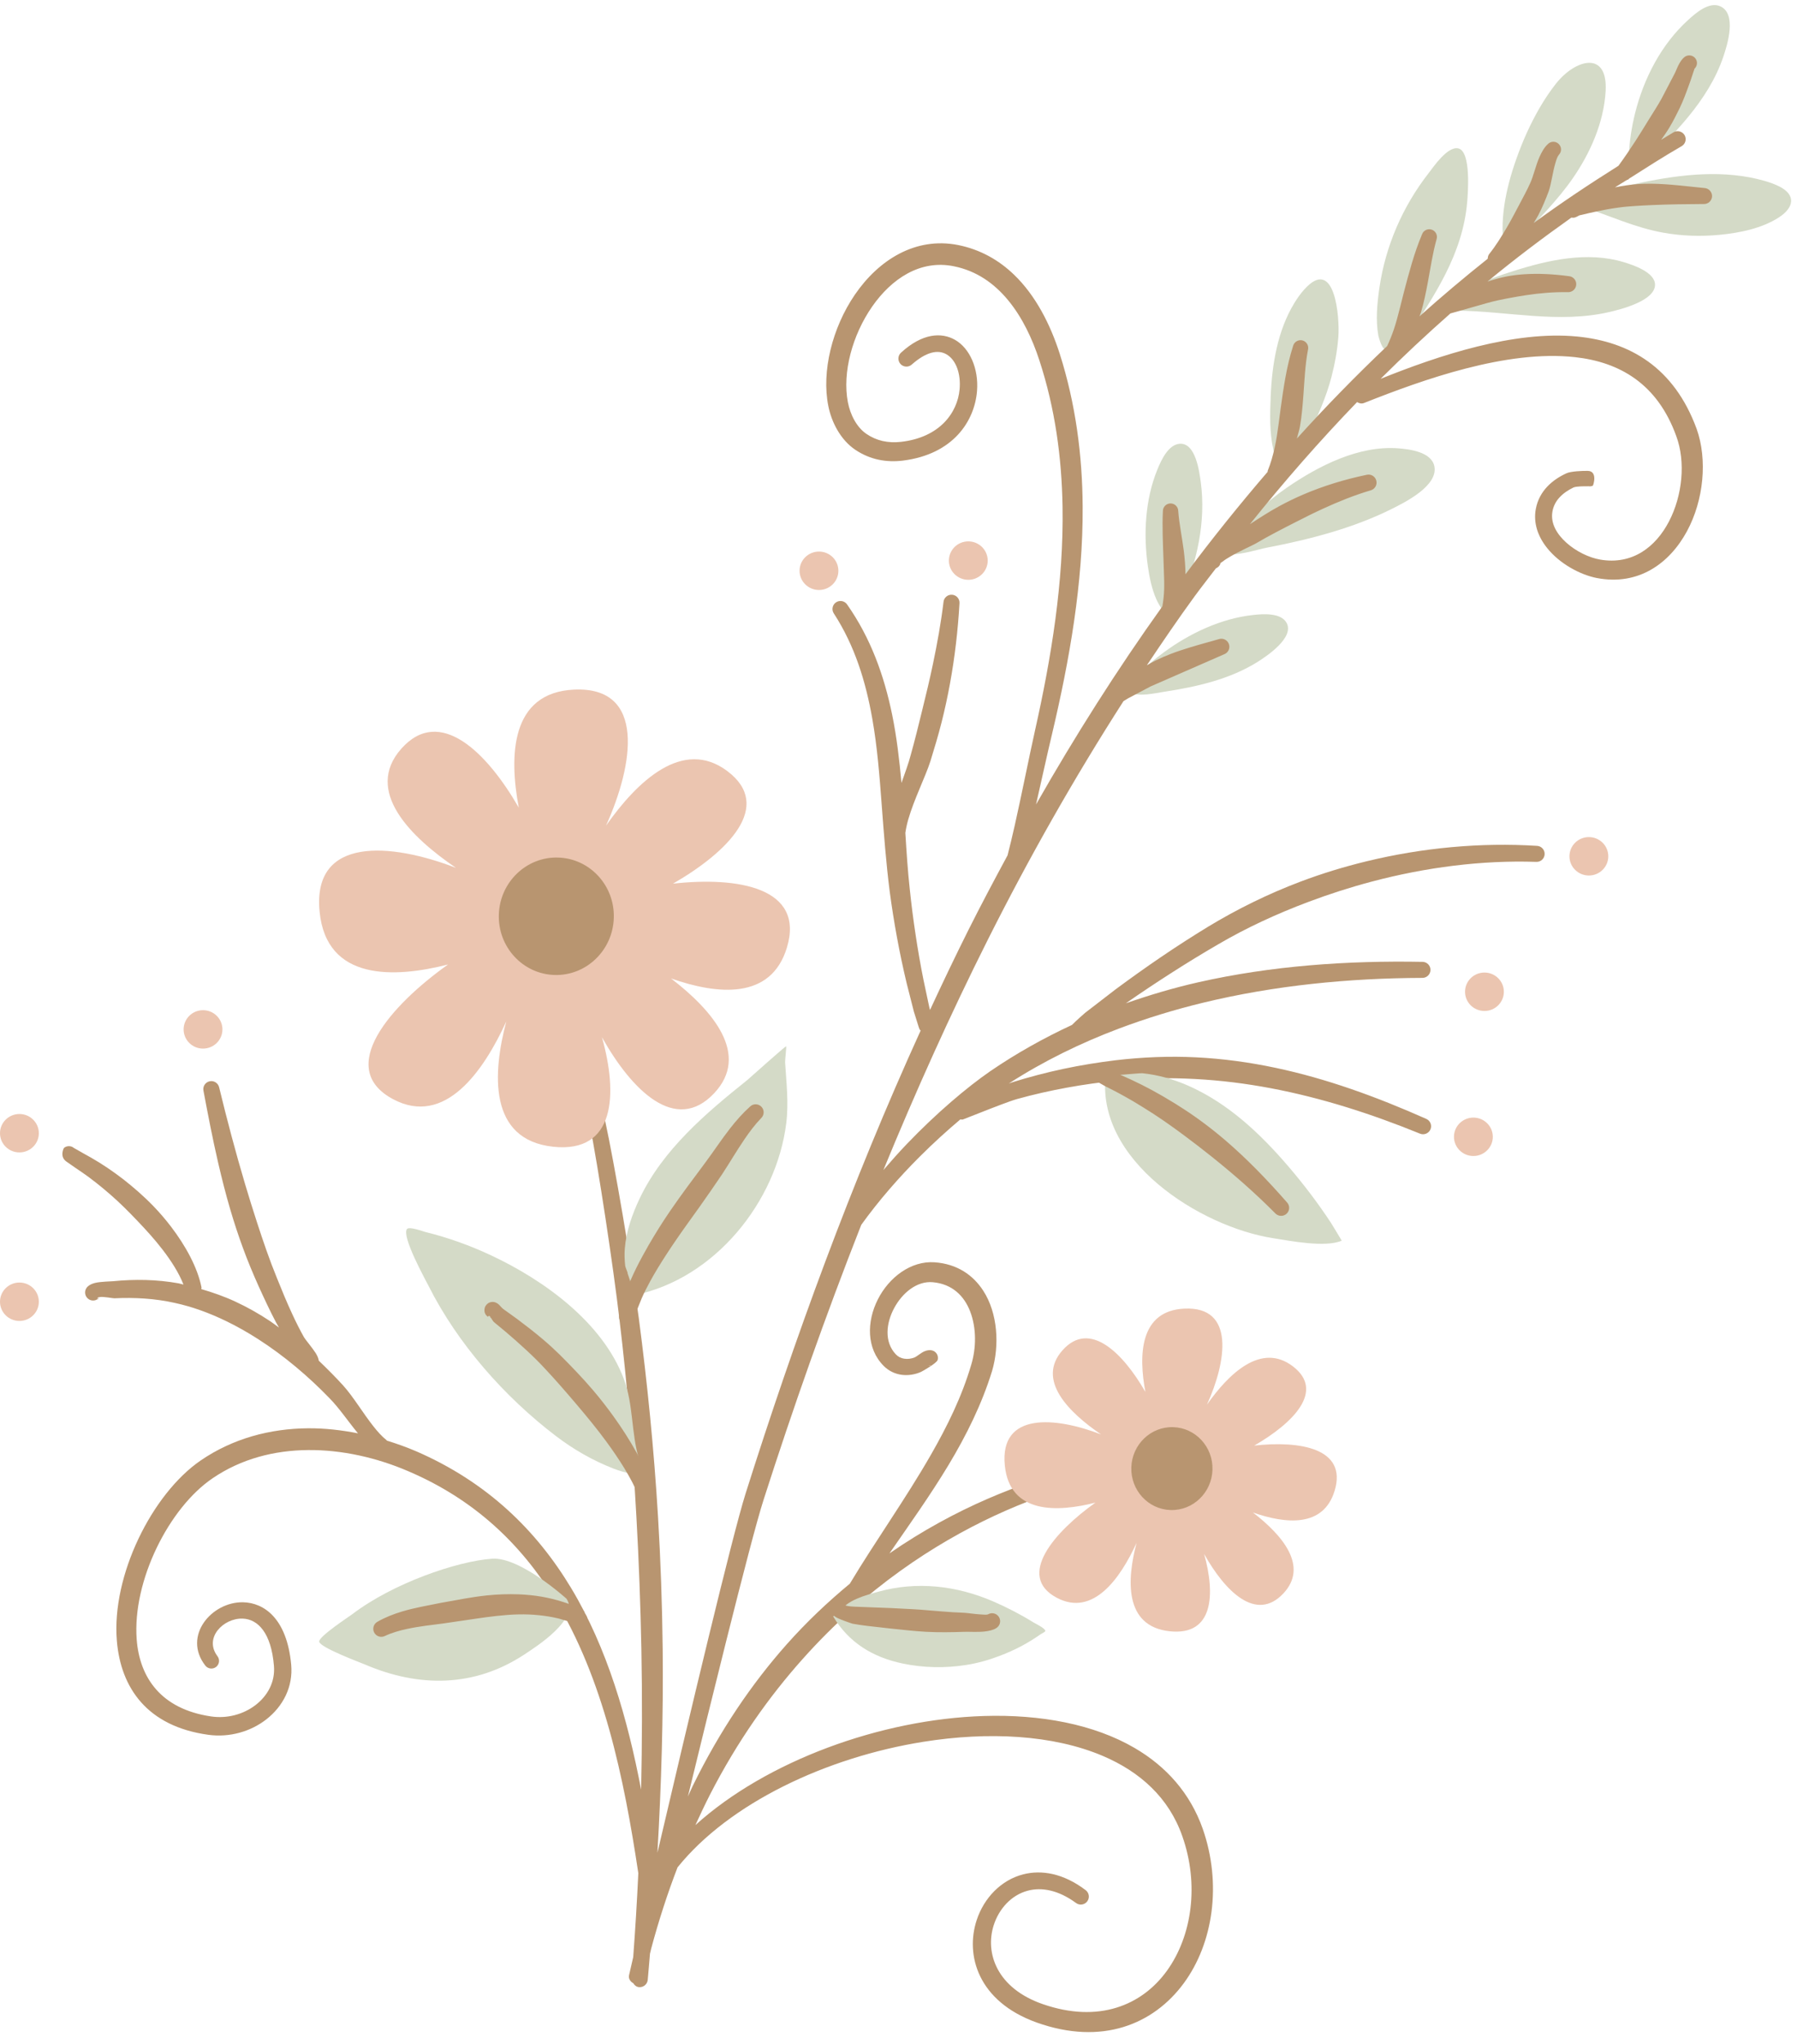 <?xml version="1.0" encoding="UTF-8" standalone="no"?><svg xmlns="http://www.w3.org/2000/svg" xmlns:xlink="http://www.w3.org/1999/xlink" fill="#b89570" height="80.3" preserveAspectRatio="xMidYMid meet" version="1" viewBox="0.0 -0.2 70.6 80.3" width="70.6" zoomAndPan="magnify"><g id="change1_1"><path clip-rule="evenodd" d="M45.096,22.037c-0.178-1.252-0.107-2.623,0.379-3.804 c0.144-0.35,0.421-0.969,0.872-1.002c0.63-0.047,0.773,1.101,0.829,1.514c0.206,1.528-0.144,3.136-0.768,4.534l-0.668,0.565 c-0.013-0.029-0.087-0.105-0.11-0.142c-0.074-0.122-0.147-0.242-0.204-0.373C45.247,22.92,45.159,22.477,45.096,22.037z M49.231,23.956c-1.258,0.137-2.49,0.72-3.501,1.463c-0.365,0.268-0.719,0.564-1.023,0.901c-0.11,0.121-0.214,0.248-0.306,0.383 c-0.041,0.061-0.043,0.24-0.1,0.195l0.057,0.092c0.398,0.196,0.998,0.039,1.409-0.023c1.251-0.19,2.562-0.49,3.645-1.171 c0.366-0.23,1.445-0.953,1.137-1.527C50.326,23.856,49.608,23.914,49.231,23.956z M54.468,13.455l0.792-0.368 c1.095-1.683,2.212-3.306,2.384-5.371c0.027-0.335,0.157-1.966-0.348-2.086c-0.423-0.1-0.979,0.726-1.175,0.979 c-1.013,1.301-1.686,2.85-1.925,4.483c-0.09,0.614-0.156,1.28-0.043,1.896C54.158,13.016,54.335,13.692,54.468,13.455z M59.768,9.139c0.695-0.751,1.432-1.483,2.017-2.327c0.693-0.999,1.223-2.194,1.296-3.423c0.096-1.619-1.184-1.265-1.941-0.315 c-0.243,0.305-0.458,0.63-0.654,0.967c-0.37,0.64-0.669,1.312-0.915,2.009c-0.42,1.188-0.678,2.461-0.458,3.58L59.768,9.139z M64.115,6.454l0.312-0.082c1.29-1.242,2.692-2.607,3.278-4.343c0.161-0.478,0.538-1.679-0.116-1.98 c-0.442-0.203-0.979,0.273-1.272,0.541c-1.05,0.957-1.739,2.291-2.079,3.66c-0.135,0.544-0.224,1.106-0.24,1.668 C63.996,5.973,63.962,6.55,64.115,6.454z M69.899,7.121c-0.183-0.091-0.377-0.16-0.574-0.216c-1.571-0.451-3.261-0.261-4.835,0.066 c-0.57,0.118-1.136,0.26-1.681,0.466c-0.067,0.025-0.463,0.142-0.467,0.259l-0.164,0.225c1.058,0.351,2.044,0.814,3.153,1.016 c0.738,0.134,1.488,0.159,2.235,0.086c0.785-0.077,1.658-0.25,2.329-0.688C70.487,7.949,70.565,7.454,69.899,7.121z M63.792,10.097 c-1.432-0.433-2.977-0.083-4.362,0.359c-0.491,0.156-0.985,0.327-1.447,0.556c-0.01,0.005-0.498,0.261-0.406,0.327l-0.355,0.662 c1.997,0.019,4.009,0.515,5.997,0.057c0.434-0.1,1.819-0.439,1.803-1.085C65.009,10.486,64.148,10.204,63.792,10.097z M50.394,17.985l1.025-1.098c0.345-0.739,0.683-1.48,0.889-2.272c0.134-0.519,0.232-1.049,0.273-1.584 c0.058-0.747-0.129-3.211-1.341-1.859c-0.147,0.164-0.275,0.345-0.39,0.534c-0.661,1.085-0.876,2.417-0.928,3.668 c-0.028,0.68-0.049,1.401,0.101,2.071C50.048,17.557,50.169,18.07,50.394,17.985z M54.932,17.41 c-1.555-0.118-3.125,0.689-4.369,1.541c-0.428,0.294-0.826,0.624-1.208,0.975c-0.043,0.04-0.469,0.547-0.465,0.546l-0.836,1.054 c0.424,0.166,1.316-0.138,1.73-0.217c1.654-0.316,3.39-0.765,4.899-1.521c0.516-0.259,1.823-0.904,1.67-1.672 C56.241,17.552,55.384,17.444,54.932,17.41z" fill="#d4dac7" fill-rule="evenodd"/></g><g id="change2_1"><path clip-rule="evenodd" d="M36.468,53.431c0.032,0.009,0.064,0.012,0.095,0.01 c0.009,0.03-0.068-0.001-0.096-0.01C36.467,53.431,36.467,53.431,36.468,53.431z M3.915,50.749c-0.023,0.033-0.05,0.06-0.081,0.081 C3.851,50.863,3.896,50.778,3.915,50.749z M47.942,21.941L47.942,21.941c0.008,0.004,0.004-0.014,0.005-0.021l-0.003,0.014 L47.942,21.941z M66.959,7.185c-0.692-0.066-1.381-0.16-2.074-0.169c-0.19-0.003-0.38,0.003-0.569,0.018 C64.029,7.055,63.745,7.1,63.46,7.157c-0.005,0.001-0.009,0.003-0.014,0.004c0.15-0.098,0.308-0.187,0.459-0.284 c0.026-0.017,0.06-0.016,0.081-0.041c0.006-0.006,0.012-0.014,0.018-0.02c0.68-0.433,1.359-0.868,2.063-1.274 c0.151-0.087,0.204-0.279,0.118-0.43c-0.087-0.151-0.279-0.204-0.43-0.118c-0.168,0.095-0.325,0.202-0.492,0.299 c0.109-0.157,0.222-0.313,0.319-0.476c0.15-0.249,0.28-0.507,0.405-0.762c0.069-0.146,0.133-0.293,0.192-0.443 c0.086-0.217,0.162-0.436,0.242-0.655l0.152-0.458c0.123-0.113,0.13-0.304,0.017-0.426c-0.113-0.123-0.305-0.13-0.427-0.017 c-0.069,0.057-0.126,0.138-0.179,0.228c-0.077,0.13-0.132,0.292-0.189,0.402L65.276,3.68c-0.156,0.28-0.335,0.553-0.508,0.833 c-0.171,0.277-0.341,0.557-0.519,0.831c-0.216,0.333-0.436,0.657-0.665,0.969c-1.139,0.717-2.256,1.459-3.331,2.249 c0.061-0.102,0.128-0.203,0.182-0.307c0.166-0.318,0.297-0.642,0.412-0.948c0.1-0.286,0.151-0.736,0.262-1.106 c0.037-0.125,0.071-0.242,0.137-0.322c0.115-0.121,0.11-0.312-0.011-0.427c-0.12-0.115-0.312-0.11-0.426,0.011 c-0.133,0.121-0.237,0.301-0.328,0.507c-0.15,0.341-0.241,0.771-0.368,1.034c-0.123,0.276-0.28,0.559-0.434,0.852 c-0.148,0.28-0.297,0.566-0.458,0.842c-0.222,0.381-0.449,0.748-0.699,1.061c-0.053,0.058-0.071,0.132-0.073,0.204 c-0.917,0.73-1.812,1.483-2.682,2.264c0.017-0.054,0.044-0.103,0.06-0.158c0.114-0.381,0.193-0.775,0.267-1.167 c0.109-0.574,0.189-1.148,0.344-1.697c0.054-0.157-0.029-0.329-0.187-0.384c-0.157-0.054-0.329,0.029-0.384,0.187 c-0.155,0.369-0.286,0.751-0.402,1.143c-0.111,0.375-0.213,0.755-0.312,1.136c-0.051,0.198-0.099,0.396-0.149,0.593 c-0.075,0.292-0.149,0.582-0.245,0.866c-0.075,0.219-0.161,0.434-0.26,0.645c-1.229,1.165-2.411,2.377-3.547,3.634 c0.039-0.159,0.093-0.314,0.121-0.475c0.071-0.407,0.104-0.82,0.135-1.233c0.045-0.593,0.066-1.187,0.18-1.779 c0.04-0.162-0.058-0.326-0.22-0.367c-0.161-0.04-0.325,0.058-0.366,0.22c-0.129,0.405-0.224,0.813-0.299,1.226 c-0.073,0.403-0.132,0.808-0.187,1.212c-0.029,0.21-0.055,0.42-0.083,0.63c-0.042,0.308-0.085,0.614-0.153,0.919 c-0.069,0.307-0.151,0.613-0.276,0.916c-0.006,0.013,0.002,0.026-0.002,0.039c-1.119,1.302-2.197,2.642-3.227,4.024 c-0.003-0.308-0.029-0.618-0.067-0.925c-0.07-0.539-0.181-1.063-0.218-1.559c-0.001-0.166-0.138-0.3-0.304-0.299 c-0.167,0.002-0.301,0.138-0.299,0.305c-0.031,0.591,0.001,1.236,0.023,1.884c0.005,0.16,0.01,0.32,0.016,0.479 c0.009,0.235,0.018,0.468,0.011,0.698c-0.007,0.231-0.031,0.457-0.071,0.678c-1.785,2.495-3.434,5.098-4.963,7.781 c0.221-0.967,0.432-1.943,0.628-2.762c0.689-2.914,1.222-5.938,1.204-8.939c-0.012-2.024-0.276-4.038-0.9-6 c-0.367-1.146-0.942-2.288-1.799-3.111c-0.592-0.569-1.318-0.987-2.198-1.163c-1.665-0.328-3.113,0.578-4.052,1.95 c-0.894,1.306-1.314,3.023-1.044,4.371c0.064,0.322,0.183,0.651,0.356,0.947c0.18,0.31,0.418,0.583,0.709,0.778 c0.286,0.191,0.59,0.318,0.907,0.386c0.311,0.066,0.635,0.077,0.967,0.035c1.974-0.249,2.811-1.557,2.904-2.735 c0.069-0.875-0.284-1.679-0.869-2.01c-0.525-0.296-1.272-0.267-2.116,0.505c-0.129,0.116-0.139,0.315-0.023,0.445 c0.116,0.129,0.316,0.139,0.445,0.023c0.56-0.496,1.025-0.599,1.365-0.4c0.39,0.228,0.568,0.791,0.513,1.378 c-0.085,0.912-0.775,1.886-2.306,2.059c-0.247,0.028-0.488,0.018-0.719-0.034c-0.225-0.051-0.439-0.144-0.64-0.282 c-0.195-0.134-0.349-0.323-0.468-0.533c-0.126-0.223-0.211-0.471-0.257-0.712c-0.221-1.164,0.176-2.633,0.955-3.753 c0.755-1.085,1.883-1.853,3.206-1.584c0.897,0.179,1.591,0.677,2.129,1.327c0.564,0.68,0.96,1.526,1.235,2.371 c0.615,1.878,0.879,3.808,0.91,5.751c0.048,2.942-0.438,5.912-1.08,8.777c-0.245,1.099-0.515,2.476-0.799,3.741 c-0.092,0.409-0.186,0.798-0.281,1.171c-0.527,0.975-1.047,1.954-1.544,2.945c-0.518,1.035-1.016,2.08-1.503,3.13 c-0.013-0.048-0.022-0.084-0.025-0.093l-0.233-1.098c-0.118-0.586-0.22-1.177-0.309-1.77c-0.09-0.592-0.166-1.187-0.228-1.782 c-0.08-0.725-0.128-1.468-0.174-2.213c0.024-0.169,0.062-0.343,0.113-0.523c0.229-0.799,0.668-1.661,0.871-2.291 c0.155-0.503,0.307-1.006,0.436-1.515c0.13-0.511,0.241-1.026,0.335-1.543c0.19-1.036,0.31-2.082,0.372-3.14 c0.015-0.174-0.113-0.327-0.287-0.342c-0.173-0.015-0.326,0.113-0.341,0.286c-0.099,0.82-0.246,1.627-0.414,2.43 c-0.125,0.603-0.27,1.202-0.418,1.801c-0.147,0.599-0.293,1.199-0.461,1.796c-0.082,0.314-0.219,0.686-0.358,1.078 c-0.083-0.9-0.186-1.797-0.365-2.672c-0.315-1.539-0.84-3.011-1.77-4.335c-0.097-0.144-0.293-0.182-0.437-0.085 c-0.144,0.097-0.182,0.293-0.085,0.437c0.827,1.275,1.253,2.679,1.51,4.132c0.195,1.101,0.284,2.232,0.368,3.36 c0.087,1.158,0.174,2.312,0.317,3.432c0.081,0.605,0.176,1.209,0.287,1.81c0.111,0.602,0.237,1.199,0.379,1.793l0.282,1.108 c0.01,0.036,0.131,0.424,0.181,0.579l0.028,0.084c0.012,0.03,0.023,0.048,0.028,0.056c0.01,0.014,0.02,0.016,0.03,0.028 c-2.723,5.982-4.971,12.153-6.881,18.196c-0.264,0.842-0.822,3.045-1.458,5.667c-0.66,2.718-1.406,5.88-2.003,8.435 c0.155-2.659,0.235-5.336,0.207-8.013c-0.019-1.74-0.08-3.478-0.184-5.208c-0.158-2.619-0.417-5.219-0.754-7.78 c-0.293-2.171-0.955-6.062-1.325-7.764c-0.086-0.393-0.158-0.675-0.206-0.803c-0.09-0.236-0.268-0.27-0.323-0.271 c-0.167-0.002-0.304,0.131-0.306,0.298c-0.002,0.071,0.022,0.137,0.063,0.189c0.041,0.118,0.096,0.368,0.164,0.713 c0.337,1.697,0.926,5.572,1.178,7.733c0.306,2.547,0.518,5.132,0.662,7.734c0.096,1.719,0.16,3.444,0.194,5.172 c0.036,1.841,0.028,3.682-0.01,5.518c-0.537-2.804-1.333-5.561-2.745-7.91c-1.365-2.272-3.297-4.165-6.085-5.377 c-0.377-0.162-0.767-0.301-1.162-0.423c-0.005-0.005-0.004-0.012-0.01-0.017c-0.189-0.15-0.36-0.345-0.525-0.555 c-0.41-0.521-0.777-1.144-1.177-1.59c-0.305-0.335-0.628-0.659-0.959-0.975c-0.011-0.074-0.044-0.177-0.123-0.301 c-0.138-0.214-0.41-0.534-0.457-0.618c-0.166-0.295-0.317-0.598-0.46-0.906c-0.218-0.468-0.414-0.946-0.605-1.422 c-0.296-0.722-0.547-1.459-0.787-2.199c-0.161-0.495-0.316-0.992-0.465-1.492c-0.374-1.256-0.709-2.525-1.018-3.797 c-0.037-0.17-0.205-0.278-0.374-0.241c-0.17,0.036-0.279,0.204-0.242,0.374c0.176,0.936,0.356,1.873,0.571,2.803 c0.143,0.622,0.3,1.241,0.48,1.854c0.15,0.512,0.317,1.02,0.501,1.521c0.184,0.503,0.39,0.997,0.609,1.486 c0.218,0.48,0.441,0.962,0.688,1.431c0.037,0.07,0.08,0.135,0.118,0.205c-0.12-0.086-0.235-0.177-0.358-0.258 c-0.434-0.288-0.887-0.544-1.357-0.762c-0.431-0.201-0.882-0.358-1.34-0.492c0-0.023,0.016-0.043,0.01-0.067 c-0.157-0.781-0.619-1.627-1.202-2.391c-0.215-0.281-0.446-0.55-0.685-0.797c-0.396-0.411-0.811-0.763-1.172-1.047 c-0.206-0.159-0.417-0.313-0.634-0.459c-0.217-0.146-0.44-0.285-0.668-0.414c-0.026-0.014-0.45-0.249-0.617-0.348 c-0.011-0.006-0.021-0.011-0.03-0.015c-0.109-0.097-0.276-0.103-0.393-0.008c-0.012,0.009-0.185,0.338,0.09,0.535 c0.16,0.115,0.569,0.393,0.594,0.41c0.203,0.137,0.398,0.284,0.591,0.436c0.193,0.152,0.382,0.309,0.566,0.472 c0.327,0.281,0.687,0.641,1.056,1.028c0.331,0.347,0.668,0.717,0.965,1.104c0.35,0.454,0.649,0.921,0.831,1.384 c-0.065-0.014-0.128-0.037-0.194-0.049c-0.425-0.076-0.856-0.119-1.289-0.131c-0.428-0.011-0.857,0.006-1.281,0.048 c-0.088,0.009-0.475,0.013-0.701,0.065c-0.182,0.042-0.301,0.129-0.348,0.204c-0.096,0.144-0.057,0.34,0.088,0.437 c0.11,0.073,0.25,0.068,0.353-0.003l-0.002-0.005c-0.015-0.045,0.021-0.067,0.083-0.076c0.165-0.023,0.516,0.052,0.577,0.049 c0.397-0.02,0.797-0.017,1.196,0.011c0.394,0.028,0.785,0.083,1.17,0.169c0.708,0.153,1.38,0.404,2.023,0.715 c0.433,0.209,0.851,0.448,1.257,0.708c1.025,0.657,1.969,1.458,2.809,2.326c0.377,0.383,0.732,0.913,1.114,1.375 c-0.651-0.128-1.312-0.204-1.969-0.198c-1.484,0.013-2.944,0.397-4.212,1.265c-1.913,1.315-3.505,4.522-3.292,7.082 c0.152,1.837,1.181,3.362,3.598,3.693c0.832,0.113,1.661-0.129,2.271-0.604c0.654-0.509,1.062-1.277,0.98-2.156 c-0.169-1.815-1.069-2.429-1.889-2.446c-1.231-0.026-2.388,1.323-1.486,2.485c0.101,0.132,0.291,0.157,0.423,0.056 c0.132-0.101,0.157-0.291,0.056-0.423c-0.544-0.72,0.234-1.502,0.989-1.477c0.592,0.02,1.125,0.551,1.23,1.863 c0.052,0.634-0.257,1.179-0.732,1.54c-0.47,0.357-1.105,0.534-1.739,0.44c-1.971-0.29-2.811-1.531-2.922-3.032 c-0.17-2.295,1.265-5.161,2.987-6.326c1.128-0.767,2.428-1.094,3.746-1.105c1.337-0.012,2.695,0.299,3.923,0.825 c2.628,1.117,4.45,2.886,5.754,5.007c1.93,3.14,2.735,7.043,3.298,10.788c-0.052,1.104-0.118,2.204-0.201,3.299 c-0.103,0.446-0.162,0.703-0.162,0.703c-0.032,0.136,0.046,0.255,0.163,0.318c0.05,0.082,0.124,0.147,0.227,0.156 c0.173,0.015,0.327-0.113,0.343-0.286c0.034-0.34,0.057-0.685,0.088-1.026c0.016-0.068,0.032-0.132,0.049-0.206 c0.303-1.128,0.65-2.188,1.034-3.186c2.038-2.532,5.861-4.328,9.659-4.933c2.554-0.407,5.09-0.277,7.046,0.554 c1.464,0.622,2.596,1.641,3.123,3.144c0.671,1.89,0.393,3.921-0.603,5.299c-0.988,1.366-2.694,2.061-4.865,1.311 c-1.813-0.623-2.286-2.008-1.94-3.098c0.206-0.647,0.688-1.185,1.332-1.359c0.551-0.149,1.21-0.028,1.904,0.481 c0.14,0.104,0.337,0.075,0.441-0.065c0.104-0.139,0.075-0.337-0.065-0.441c-0.883-0.668-1.737-0.801-2.449-0.62 c-0.868,0.221-1.539,0.923-1.827,1.788c-0.461,1.385,0.047,3.206,2.352,4.032c2.569,0.917,4.596,0.069,5.782-1.544 c1.155-1.57,1.501-3.897,0.743-6.067c-0.495-1.401-1.435-2.447-2.672-3.17c-1.594-0.932-3.689-1.327-5.927-1.258 c-4.04,0.125-8.536,1.759-11.332,4.285c0.186-0.407,0.375-0.808,0.571-1.193c1.077-2.099,2.325-3.855,3.644-5.332 c1.237-1.386,2.535-2.526,3.832-3.457c2.522-1.811,5.024-2.842,6.957-3.374c0.168-0.044,0.268-0.216,0.224-0.385 c-0.044-0.168-0.217-0.269-0.385-0.224c-1.997,0.501-4.6,1.482-7.219,3.293c0.784-1.135,1.6-2.276,2.316-3.464 c0.709-1.177,1.314-2.401,1.714-3.696c0.301-1.017,0.223-2.276-0.342-3.152c-0.398-0.617-1.024-1.059-1.918-1.122 c-0.921-0.064-1.788,0.586-2.228,1.46c-0.439,0.87-0.453,1.926,0.234,2.613c0.201,0.2,0.45,0.315,0.714,0.348 c0.248,0.03,0.508-0.009,0.746-0.114c0.054-0.024,0.621-0.343,0.657-0.47c0.045-0.16-0.048-0.327-0.208-0.373 c-0.082-0.024-0.194-0.019-0.317,0.035c-0.129,0.057-0.3,0.205-0.375,0.236c-0.134,0.054-0.279,0.073-0.416,0.051 c-0.123-0.018-0.238-0.075-0.329-0.172c-0.462-0.49-0.382-1.223-0.062-1.818c0.318-0.591,0.89-1.072,1.52-1.013 c0.766,0.07,1.231,0.543,1.463,1.145c0.251,0.647,0.244,1.439,0.042,2.1c-0.363,1.236-0.934,2.402-1.585,3.536 c-0.993,1.731-2.176,3.384-3.176,5.048c-0.001,0.002,0,0.005-0.001,0.007c-0.85,0.703-1.69,1.49-2.494,2.396 c-1.357,1.53-2.616,3.369-3.687,5.558c-0.065,0.133-0.124,0.278-0.188,0.413c0.485-1.995,1.011-4.137,1.493-6.058 c0.65-2.595,1.216-4.777,1.484-5.609c1.147-3.575,2.419-7.192,3.834-10.789c0.683-0.951,1.482-1.865,2.298-2.68 c0.539-0.538,1.079-1.027,1.595-1.462c0.035-0.001,0.068,0.015,0.102,0.002c0.291-0.11,0.958-0.381,1.502-0.585 c0.256-0.097,0.483-0.178,0.624-0.217c0.647-0.181,1.304-0.328,1.965-0.449c0.662-0.121,1.328-0.214,1.997-0.278 c1.03-0.104,2.035-0.113,3.024-0.061c1.017,0.053,2.017,0.179,3.006,0.367c1.971,0.375,3.902,0.991,5.836,1.779 c0.16,0.068,0.345-0.007,0.414-0.167c0.068-0.16-0.007-0.345-0.167-0.413c-1.956-0.869-3.91-1.58-5.921-2.005 c-1.026-0.217-2.066-0.36-3.125-0.412c-1.032-0.051-2.081-0.011-3.154,0.115c-0.689,0.084-1.375,0.195-2.055,0.339 c-0.679,0.145-1.352,0.321-2.015,0.529c-0.034,0.011-0.088,0.032-0.131,0.047c1.374-0.884,2.825-1.593,4.329-2.159 c1.078-0.406,2.181-0.743,3.303-1.015c2.808-0.681,5.729-0.966,8.619-0.976c0.174,0.001,0.316-0.139,0.318-0.313 c0.001-0.173-0.139-0.316-0.313-0.317c-2.948-0.055-5.937,0.153-8.812,0.803c-0.965,0.218-1.912,0.5-2.843,0.825 c0.589-0.41,1.187-0.808,1.793-1.196c0.606-0.388,1.219-0.764,1.842-1.125c1.109-0.649,2.301-1.198,3.537-1.662 c0.811-0.305,1.642-0.573,2.485-0.796c2.124-0.562,4.324-0.848,6.466-0.776c0.174,0.009,0.321-0.126,0.33-0.299 c0.008-0.174-0.126-0.322-0.3-0.33c-2.209-0.139-4.494,0.071-6.699,0.607c-0.878,0.213-1.743,0.477-2.583,0.794 c-1.281,0.483-2.504,1.087-3.644,1.777c-0.624,0.381-1.239,0.777-1.844,1.188s-1.199,0.836-1.786,1.27l-1.197,0.922 c-0.021,0.017-0.365,0.319-0.517,0.476c-1.107,0.514-2.18,1.113-3.206,1.814c-0.904,0.623-2.109,1.638-3.282,2.863 c-0.312,0.326-0.619,0.671-0.921,1.023c1.254-3.05,2.611-6.077,4.098-9.038c1.619-3.223,3.397-6.362,5.335-9.381l0.176-0.107 l0.889-0.47l2.886-1.262c0.164-0.059,0.249-0.239,0.19-0.403c-0.059-0.164-0.24-0.249-0.403-0.19 c-0.375,0.108-0.747,0.206-1.116,0.319c-0.25,0.077-0.499,0.157-0.744,0.25c-0.206,0.079-0.409,0.166-0.608,0.263 c-0.119,0.058-0.235,0.127-0.352,0.192c0.611-0.913,1.229-1.821,1.875-2.707c0.272-0.373,0.56-0.733,0.838-1.101 c0.082-0.036,0.151-0.095,0.175-0.186c-0.008-0.006-0.005-0.013,0.005-0.021c0.018-0.017,0.059-0.038,0.083-0.057 c0.085-0.07,0.199-0.139,0.32-0.209c0.375-0.217,0.829-0.416,0.973-0.497c0.523-0.308,1.057-0.582,1.589-0.852 c0.356-0.181,0.71-0.36,1.072-0.525c0.6-0.274,1.211-0.523,1.856-0.714c0.169-0.042,0.272-0.214,0.229-0.382 c-0.042-0.169-0.213-0.272-0.382-0.23c-0.87,0.182-1.701,0.436-2.5,0.779c-0.319,0.137-0.633,0.29-0.94,0.457 c-0.391,0.213-0.767,0.457-1.145,0.704c1.334-1.664,2.735-3.268,4.211-4.797c0.083,0.05,0.178,0.074,0.275,0.035 c2.33-0.924,5.603-2.096,8.287-1.8c1.749,0.193,3.236,1.04,3.98,3.105c0.372,1.006,0.244,2.331-0.291,3.355 c-0.519,0.995-1.436,1.709-2.698,1.492c-0.435-0.074-0.951-0.32-1.339-0.672c-0.358-0.326-0.619-0.742-0.54-1.21 c0.037-0.217,0.134-0.4,0.271-0.551c0.15-0.166,0.344-0.297,0.554-0.398c0.11-0.052,0.425-0.049,0.559-0.049 c0.012,0.001,0.022,0,0.033-0.001c0.055,0.009,0.114,0.003,0.17-0.021c0.022-0.01,0.202-0.573-0.195-0.583 c-0.2-0.005-0.664,0.016-0.829,0.09c-0.289,0.13-0.553,0.305-0.762,0.525c-0.224,0.237-0.385,0.526-0.451,0.871 c-0.109,0.568,0.087,1.104,0.449,1.552c0.488,0.608,1.29,1.044,1.949,1.171c1.627,0.31,2.848-0.563,3.539-1.838 c0.66-1.22,0.811-2.811,0.379-4.023c-0.888-2.421-2.637-3.426-4.694-3.625c-2.475-0.239-5.41,0.732-7.722,1.662 c0.889-0.885,1.804-1.742,2.746-2.572c0.003,0,0.009,0,0.012-0.001l0.34-0.096l1.061-0.301c0.312-0.091,0.626-0.152,0.938-0.21 c0.211-0.039,0.421-0.077,0.632-0.108c0.533-0.079,1.068-0.126,1.62-0.117c0.173,0.013,0.324-0.117,0.337-0.291 c0.013-0.173-0.117-0.324-0.29-0.337c-0.592-0.079-1.174-0.113-1.754-0.075c-0.236,0.016-0.471,0.044-0.704,0.089 c-0.248,0.048-0.494,0.119-0.739,0.198c1.063-0.877,2.165-1.71,3.296-2.512c0.045,0.005,0.09,0.012,0.155-0.009 c0.033-0.01,0.118-0.057,0.156-0.078l0.396-0.093c0.232-0.054,0.464-0.101,0.698-0.144c0.154-0.027,0.307-0.052,0.461-0.072 c0.215-0.031,0.431-0.046,0.646-0.061c0.218-0.015,0.437-0.025,0.655-0.035c0.677-0.031,1.353-0.037,2.032-0.042 c0.174,0.008,0.321-0.127,0.329-0.301C67.268,7.341,67.133,7.193,66.959,7.185z" fill="inherit" fill-rule="evenodd"/></g><g id="change1_2"><path clip-rule="evenodd" d="M25.178,57.725c0.116,0.045-0.248-0.018-0.37-0.039 c-0.245-0.043-0.482-0.115-0.715-0.205c-0.81-0.316-1.559-0.747-2.25-1.273c-2.02-1.538-3.86-3.623-5.005-5.897 c-0.126-0.25-1.062-1.936-0.851-2.233c0.083-0.117,0.635,0.091,0.73,0.115c0.891,0.218,1.754,0.531,2.583,0.919 c2.066,0.969,4.369,2.623,5.208,4.848c0.382,1.013,0.286,2.12,0.596,3.15L25.178,57.725z M30.888,40.899 c-0.031-0.02-1.45,1.262-1.528,1.324c-1.626,1.3-3.316,2.733-4.228,4.65c-0.291,0.612-0.532,1.289-0.585,1.971 c-0.018,0.219-0.009,0.443,0.014,0.662c0.01,0.098,0.143,0.365,0.087,0.284l0.293,0.878c3.146-0.648,5.566-3.665,5.949-6.75 c0.1-0.806,0.004-1.596-0.046-2.4C30.841,41.474,30.9,40.906,30.888,40.899z M19.333,61.025c-1.401,0.1-3.909,0.974-5.485,2.174 c-0.127,0.097-1.335,0.884-1.308,1.084c0.032,0.232,1.625,0.822,1.804,0.899c2.113,0.905,4.287,0.901,6.253-0.393 c0.48-0.316,2.195-1.407,1.66-2.192C22.257,62.597,20.437,60.946,19.333,61.025z M40.607,63.53c-0.51-0.316-1.047-0.595-1.597-0.832 c-1.436-0.619-3.002-0.798-4.518-0.373c-0.452,0.126-1.262,0.333-1.489,0.796l-0.271,0.169c0.615,1.029,1.55,1.603,2.729,1.851 c0.816,0.172,1.683,0.188,2.506,0.056c0.449-0.071,0.888-0.195,1.313-0.358c0.292-0.112,0.578-0.238,0.854-0.385 c0.258-0.137,0.507-0.293,0.746-0.46c0.025-0.018,0.188-0.094,0.188-0.133C41.067,63.758,40.673,63.571,40.607,63.53z M52.288,47.828c-0.504-0.766-1.062-1.5-1.657-2.196c-1.108-1.295-2.374-2.494-3.951-3.188c-0.57-0.25-1.171-0.424-1.79-0.487 c-0.182-0.018-1.35,0.159-1.442,0.001c-0.446,3.413,3.707,6.031,6.57,6.477c0.647,0.101,2.047,0.38,2.694,0.098 C52.718,48.531,52.304,47.852,52.288,47.828z" fill="#d4dac7" fill-rule="evenodd"/></g><g id="change2_2"><path d="M24.348,51.403c-0.004,0.009-0.007,0.018-0.01,0.028c-0.008-0.013,0.003-0.033,0.024-0.055 C24.357,51.385,24.352,51.394,24.348,51.403z M29.469,43.264c-0.287,0.257-0.544,0.55-0.785,0.858 c-0.343,0.439-0.652,0.911-0.978,1.349c-0.229,0.314-0.465,0.622-0.695,0.935c-0.232,0.317-0.462,0.635-0.683,0.959 c-0.299,0.437-0.58,0.885-0.845,1.343c-0.168,0.295-0.333,0.592-0.484,0.897c-0.153,0.31-0.293,0.625-0.411,0.95l-0.2,0.615 c-0.009,0.032,0.005,0.096,0.012,0.154c-0.014,0.016-0.027,0.033-0.038,0.052c0.011-0.012,0.025-0.025,0.04-0.038 c0.008,0.059,0.007,0.108-0.033,0.105c-0.017-0.001-0.027-0.005-0.031-0.012c-0.05,0.145,0.019,0.307,0.162,0.372 c0.13,0.064,0.232,0.028,0.311-0.017c0.06-0.034,0.111-0.095,0.144-0.186c0.018-0.047,0.028-0.196,0.031-0.245l0.222-0.552 c0.102-0.234,0.219-0.462,0.342-0.686c0.187-0.343,0.393-0.675,0.604-1.002c0.138-0.215,0.281-0.426,0.425-0.636 c0.291-0.425,0.595-0.84,0.894-1.259c0.303-0.425,0.599-0.856,0.891-1.287c0.298-0.453,0.579-0.936,0.891-1.393 c0.199-0.291,0.409-0.572,0.651-0.822c0.125-0.12,0.129-0.32,0.009-0.445C29.794,43.147,29.594,43.143,29.469,43.264z M23.308,54.416c-0.438-0.515-0.897-0.984-1.319-1.407c-0.212-0.208-0.43-0.407-0.656-0.598c-0.333-0.283-0.679-0.55-1.03-0.813 l-0.529-0.38c-0.059-0.039-0.148-0.16-0.203-0.2c-0.077-0.057-0.149-0.078-0.201-0.079c-0.087-0.002-0.163,0.02-0.224,0.076 c-0.043,0.04-0.103,0.101-0.112,0.219c-0.014,0.12,0.044,0.232,0.141,0.291c0-0.008,0.006-0.018,0.017-0.031 c0.023-0.026,0.057,0.01,0.092,0.061c-0.015,0.001-0.029,0.002-0.042,0.001c0.016,0.005,0.033,0.009,0.05,0.012 c0.04,0.06,0.082,0.137,0.113,0.161l0.477,0.396c0.269,0.23,0.534,0.463,0.794,0.704c0.255,0.236,0.504,0.479,0.74,0.736 c0.398,0.423,0.815,0.903,1.24,1.404c0.396,0.467,0.797,0.952,1.164,1.453c0.504,0.688,0.957,1.394,1.258,2.099 c0.064,0.162,0.246,0.242,0.408,0.179c0.163-0.064,0.243-0.246,0.179-0.408c-0.338-0.953-0.901-1.939-1.562-2.858 C23.85,55.082,23.583,54.74,23.308,54.416z M22.945,63.153c0.055-0.067-0.03-0.074-0.119-0.066l0.007,0.007 C22.873,63.105,22.911,63.125,22.945,63.153z M22.945,63.153l-0.003,0.003c-0.018,0.02-0.061-0.014-0.109-0.062 c-0.008-0.002-0.016-0.004-0.024-0.006l0.017-0.001c-0.059-0.058-0.124-0.132-0.164-0.153c-0.07-0.037-0.143-0.068-0.217-0.098 c-0.101-0.04-0.205-0.074-0.308-0.108c-0.284-0.092-0.571-0.162-0.862-0.213c-0.291-0.05-0.585-0.078-0.884-0.091 c-0.423-0.015-0.848-0.002-1.271,0.043c-0.615,0.065-1.225,0.191-1.831,0.298c-0.482,0.098-0.99,0.184-1.475,0.328 c-0.342,0.102-0.673,0.23-0.979,0.405c-0.154,0.08-0.215,0.271-0.135,0.425c0.08,0.155,0.271,0.215,0.425,0.135 c0.274-0.128,0.567-0.21,0.867-0.275c0.474-0.103,0.964-0.154,1.431-0.216c0.418-0.064,0.84-0.125,1.261-0.185 c0.275-0.04,0.549-0.079,0.825-0.109c0.291-0.031,0.582-0.056,0.874-0.061c0.266-0.005,0.529,0.004,0.791,0.032 c0.261,0.027,0.521,0.068,0.78,0.131l0.438,0.128c0.047,0.02,0.141,0.104,0.17,0.125c0.143,0.106,0.271,0.067,0.289,0.061 c0.026-0.01,0.384-0.233,0.128-0.503C22.968,63.174,22.957,63.163,22.945,63.153z M38.824,63.206 c-0.066,0.032-0.172,0.013-0.284,0.008c-0.248-0.013-0.518-0.059-0.67-0.066c-0.572-0.018-1.144-0.08-1.717-0.122 c-0.386-0.028-0.774-0.04-1.158-0.063l-1.411-0.054c-0.009,0-0.232-0.007-0.362-0.045c-0.012-0.02-0.027-0.039-0.043-0.056 c0.011,0.018,0.02,0.039,0.027,0.051c-0.054-0.017-0.087-0.041-0.073-0.073c0.003-0.006,0.006-0.009,0.009-0.011 c-0.081-0.061-0.192-0.079-0.293-0.038c-0.182,0.061-0.2,0.201-0.197,0.311c0.001,0.055,0.039,0.185,0.2,0.28 c0.149,0.088,0.624,0.246,0.644,0.25c0.193,0.035,0.388,0.063,0.583,0.087c0.284,0.035,0.568,0.061,0.85,0.096 c0.484,0.048,0.97,0.109,1.459,0.135c0.494,0.026,0.989,0.018,1.482,0.001c0.179-0.009,0.522,0.018,0.8-0.012 c0.188-0.02,0.354-0.06,0.462-0.129c0.152-0.086,0.206-0.278,0.121-0.43C39.168,63.175,38.975,63.121,38.824,63.206z M50.563,47.029 c-0.753-0.86-1.555-1.696-2.433-2.448c-0.351-0.301-0.716-0.586-1.092-0.855c-0.567-0.406-1.162-0.768-1.769-1.101 c-0.257-0.138-0.517-0.27-0.781-0.394c-0.264-0.125-0.531-0.242-0.802-0.351c-0.084-0.034-0.282-0.146-0.428-0.183 c-0.099-0.024-0.187-0.029-0.255-0.011c-0.162,0.035-0.266,0.196-0.23,0.359c0.032,0.146,0.164,0.244,0.308,0.237v-0.001 c0.003-0.014,0.015-0.012,0.031-0.002c0.007-0.001,0.014-0.002,0.02-0.004c-0.004,0.001-0.01,0.003-0.017,0.006 c0.027,0.015,0.062,0.047,0.088,0.061c0.09,0.05,0.175,0.103,0.222,0.126c0.251,0.122,0.498,0.252,0.742,0.388 c0.245,0.136,0.485,0.278,0.722,0.426c0.568,0.345,1.113,0.73,1.65,1.129c0.357,0.265,0.709,0.538,1.058,0.816 c0.877,0.701,1.723,1.442,2.505,2.231c0.119,0.127,0.319,0.134,0.446,0.016C50.675,47.355,50.682,47.156,50.563,47.029z M43.081,42.282c0,0.003,0.006-0.001,0.008,0c-0.001,0-0.001,0-0.002,0H43.081z M43.102,42.28c-0.004,0.001-0.009,0.001-0.013,0.002 c0.005,0.003,0.014,0.004,0.026-0.001l-0.003-0.002L43.102,42.28z" fill="inherit"/></g><g id="change3_1"><path clip-rule="evenodd" d="M8.739,40.234c0,0.416-0.342,0.754-0.763,0.754 s-0.762-0.338-0.762-0.754c0-0.416,0.341-0.755,0.762-0.755S8.739,39.818,8.739,40.234z M0.763,43.557 C0.342,43.557,0,43.895,0,44.312c0,0.416,0.342,0.754,0.763,0.754c0.421,0,0.763-0.338,0.763-0.754 C1.526,43.895,1.184,43.557,0.763,43.557z M0.763,50.177C0.342,50.177,0,50.515,0,50.931s0.342,0.755,0.763,0.755 c0.421,0,0.763-0.339,0.763-0.755S1.184,50.177,0.763,50.177z M32.176,21.465c-0.421,0-0.763,0.338-0.763,0.754 c0,0.417,0.342,0.755,0.763,0.755c0.421,0,0.762-0.338,0.762-0.755C32.938,21.803,32.597,21.465,32.176,21.465z M38.042,21.065 c-0.421,0-0.763,0.338-0.763,0.755c0,0.416,0.342,0.754,0.763,0.754s0.763-0.338,0.763-0.754 C38.805,21.403,38.463,21.065,38.042,21.065z M62.423,32.68c-0.421,0-0.763,0.338-0.763,0.755c0,0.416,0.342,0.754,0.763,0.754 c0.421,0,0.763-0.338,0.763-0.754C63.186,33.018,62.844,32.68,62.423,32.68z M58.321,38.001c-0.422,0-0.763,0.338-0.763,0.755 c0,0.416,0.341,0.754,0.763,0.754c0.421,0,0.762-0.338,0.762-0.754C59.083,38.339,58.742,38.001,58.321,38.001z M57.886,43.698 c-0.421,0-0.763,0.338-0.763,0.755c0,0.416,0.342,0.754,0.763,0.754c0.421,0,0.763-0.338,0.763-0.754 C58.649,44.036,58.307,43.698,57.886,43.698z" fill="#ebc5b0" fill-rule="evenodd"/></g><g id="change4_1"><path clip-rule="evenodd" d="M49.277,56.581c1.527-0.882,2.789-2.148,1.514-3.115 c-1.242-0.944-2.514,0.287-3.372,1.507c0.766-1.689,1.116-3.862-0.882-3.772c-1.778,0.079-1.805,1.854-1.537,3.273 c-0.877-1.525-2.189-2.841-3.259-1.634c-1.035,1.17,0.254,2.442,1.517,3.303c-1.796-0.694-3.988-0.891-3.782,1.214 c0.19,1.933,2.084,1.842,3.562,1.464c-1.593,1.134-3.134,2.879-1.521,3.737c1.436,0.764,2.506-0.78,3.137-2.157 c-0.378,1.422-0.507,3.28,1.3,3.474c1.729,0.185,1.796-1.458,1.353-3.036c0.826,1.473,2.042,2.686,3.109,1.555 c1.01-1.071-0.036-2.295-1.193-3.185c1.296,0.455,2.77,0.594,3.21-0.849C52.946,56.683,51.063,56.382,49.277,56.581z M46.467,58.849 c0.003,0.008,0.005,0.017,0.008,0.026c-0.417-0.599-1.092-0.049-1.217-0.091c0.035-0.117,0.052-0.183,0.052-0.183 c-0.092,0.098-0.177-0.391-0.499-0.557c0.082-0.211,0.284-0.607,0.099-0.947c0.102,0.05,0.16,0.076,0.16,0.076 c-0.117-0.148,0.951-0.058,0.75-0.848c0.22,0.099,0.517,0.194,0.779-0.001c-0.145,0.277-0.226,0.454-0.226,0.454 c0.13-0.1,0.105,0.64,0.614,0.715c-0.018,0.224,0.07,0.451,0.087,0.567C46.801,58.129,46.298,58.243,46.467,58.849z M26.44,34.51 c2.164-1.25,3.952-3.043,2.146-4.414c-1.76-1.336-3.562,0.408-4.778,2.136c1.086-2.394,1.582-5.471-1.249-5.345 c-2.519,0.113-2.557,2.628-2.177,4.637c-1.242-2.159-3.102-4.024-4.617-2.314c-1.467,1.657,0.359,3.459,2.149,4.679 c-2.544-0.983-5.651-1.262-5.358,1.72c0.268,2.738,2.952,2.61,5.047,2.075c-2.258,1.606-4.441,4.078-2.156,5.293 c2.035,1.083,3.55-1.104,4.444-3.055c-0.534,2.014-0.718,4.646,1.842,4.921c2.45,0.262,2.545-2.065,1.916-4.302 c1.172,2.089,2.894,3.806,4.405,2.204c1.432-1.518-0.051-3.252-1.69-4.512c1.836,0.644,3.924,0.841,4.548-1.202 C31.639,34.654,28.971,34.227,26.44,34.51z M22.46,37.722c0.004,0.013,0.007,0.025,0.011,0.038c-0.59-0.849-1.547-0.07-1.724-0.129 c0.049-0.166,0.074-0.26,0.074-0.26c-0.13,0.14-0.252-0.554-0.707-0.788c0.115-0.3,0.402-0.86,0.14-1.342 c0.145,0.07,0.227,0.107,0.227,0.107c-0.166-0.21,1.346-0.082,1.062-1.201c0.311,0.14,0.732,0.274,1.104-0.002 c-0.206,0.392-0.32,0.644-0.32,0.644c0.184-0.141,0.148,0.907,0.869,1.012c-0.025,0.318,0.1,0.64,0.124,0.805 C22.933,36.703,22.22,36.865,22.46,37.722z" fill="#ebc5b0" fill-rule="evenodd"/></g><g id="change2_3"><path clip-rule="evenodd" d="M47.635,57.534c-0.029,0.898-0.766,1.606-1.646,1.579 c-0.88-0.027-1.571-0.779-1.542-1.677c0.029-0.899,0.766-1.606,1.646-1.579C46.973,55.884,47.664,56.635,47.635,57.534z M21.93,33.484c-1.246-0.039-2.291,0.964-2.332,2.237c-0.041,1.272,0.938,2.337,2.185,2.375c1.246,0.039,2.291-0.964,2.332-2.237 C24.156,34.586,23.177,33.522,21.93,33.484z" fill="inherit" fill-rule="evenodd"/></g></svg>